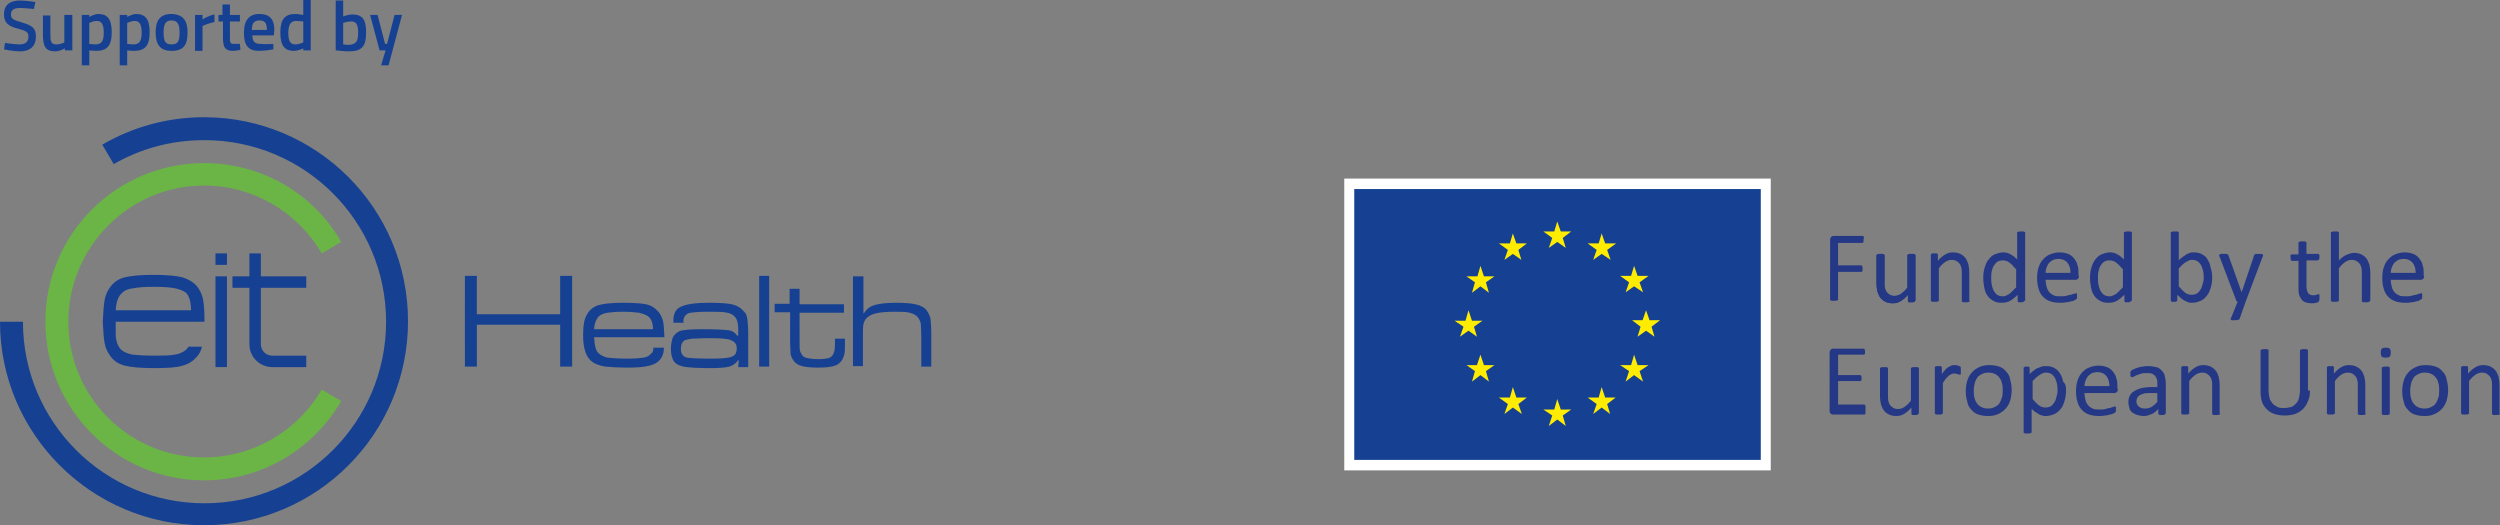 <?xml version="1.0" encoding="UTF-8" standalone="no"?>
<svg xmlns:inkscape="http://www.inkscape.org/namespaces/inkscape" xmlns:sodipodi="http://sodipodi.sourceforge.net/DTD/sodipodi-0.dtd" xmlns="http://www.w3.org/2000/svg" xmlns:svg="http://www.w3.org/2000/svg" version="1.1" id="Layer_1" x="0px" y="0px" viewBox="0 0 501.2 105.3" xml:space="preserve" sodipodi:docname="EIT H &amp; EU_positive.svg" width="501.2" height="105.3" inkscape:version="1.2.1 (9c6d41e410, 2022-07-14)"><rect x="0" y="0" width="501.2" height="105.3" fill="#808080" stroke="none"/><defs id="defs131"></defs>
<style type="text/css" id="style2">
	.st0{fill:#164193;}
	.st1{fill:#FFFFFF;}
	.st2{fill:#FFEC00;}
	.st3{fill:#243885;}
	.st4{fill-rule:evenodd;clip-rule:evenodd;fill:#164193;}
	.st5{fill-rule:evenodd;clip-rule:evenodd;fill:#6AB546;}
</style>
<g id="g126" transform="translate(-24.4,-47.3)">
	<g id="g26">
		<path class="st0" d="m 31.2,49.1 c 0,0 -2,-0.2 -2.8,-0.2 -1.2,0 -1.8,0.4 -1.8,1.3 0,0.9 0.5,1.1 2.2,1.6 2,0.6 2.8,1.1 2.8,2.8 0,2.1 -1.3,3 -3.2,3 -1.3,0 -3.2,-0.4 -3.2,-0.4 l 0.2,-1.3 c 0,0 1.9,0.3 2.9,0.3 1.2,0 1.8,-0.5 1.8,-1.6 0,-0.8 -0.4,-1.1 -1.9,-1.5 -2.1,-0.5 -3,-1.2 -3,-2.9 0,-2 1.3,-2.8 3.2,-2.8 1.2,0 3.1,0.3 3.1,0.3 z" id="path4"></path>
		<path class="st0" d="m 38.9,50.3 v 7.1 H 37.4 V 57 c 0,0 -1,0.6 -1.9,0.6 -2,0 -2.5,-1 -2.5,-3.5 v -3.7 h 1.5 V 54 c 0,1.6 0.1,2.2 1.2,2.2 0.9,0 1.6,-0.4 1.6,-0.4 v -5.5 z" id="path6"></path>
		<path class="st0" d="m 40.8,50.3 h 1.5 v 0.4 c 0,0 1,-0.6 1.8,-0.6 1.8,0 2.7,1 2.7,3.6 0,2.9 -1,3.8 -3.2,3.8 -0.6,0 -1.3,-0.1 -1.3,-0.1 v 3 h -1.5 z m 1.5,1.6 v 4.2 c 0.1,0 0.8,0.1 1.2,0.1 1.3,0 1.7,-0.7 1.7,-2.4 0,-1.7 -0.5,-2.3 -1.4,-2.3 -0.7,0 -1.5,0.4 -1.5,0.4 z" id="path8"></path>
		<path class="st0" d="m 48.4,50.3 h 1.5 v 0.4 c 0,0 1,-0.6 1.8,-0.6 1.8,0 2.7,1 2.7,3.6 0,2.9 -1,3.8 -3.2,3.8 -0.6,0 -1.3,-0.1 -1.3,-0.1 v 3 h -1.5 z m 1.5,1.6 v 4.2 c 0.1,0 0.8,0.1 1.2,0.1 1.3,0 1.7,-0.7 1.7,-2.4 0,-1.7 -0.5,-2.3 -1.4,-2.3 -0.7,0 -1.5,0.4 -1.5,0.4 z" id="path10"></path>
		<path class="st0" d="m 62,53.8 c 0,2.4 -0.7,3.7 -3.2,3.7 -2.4,0 -3.2,-1.4 -3.2,-3.7 0,-2.3 0.8,-3.7 3.2,-3.7 2.4,0.1 3.2,1.4 3.2,3.7 z m -1.6,0 c 0,-1.6 -0.4,-2.4 -1.6,-2.4 -1.2,0 -1.6,0.7 -1.6,2.4 0,1.7 0.3,2.4 1.6,2.4 1.3,0 1.6,-0.7 1.6,-2.4 z" id="path12"></path>
		<path class="st0" d="M 63.5,50.3 H 65 v 0.9 c 0,0 1.2,-0.8 2.4,-1 v 1.5 C 66.1,52 65,52.5 65,52.5 v 5 h -1.5 z" id="path14"></path>
		<path class="st0" d="m 70.5,51.6 v 3.1 c 0,1.1 0,1.4 0.8,1.4 0.4,0 1.2,0 1.2,0 l 0.1,1.2 c 0,0 -1,0.2 -1.4,0.2 -1.6,0 -2.1,-0.6 -2.1,-2.6 V 51.6 H 68.2 V 50.3 H 69 v -2.1 h 1.5 v 2.1 h 2 v 1.3 z" id="path16"></path>
		<path class="st0" d="m 79.2,56.1 v 1.1 c 0,0 -1.6,0.3 -2.9,0.3 -2.1,0 -3,-1.1 -3,-3.6 0,-2.6 1.1,-3.8 3.1,-3.8 2,0 3,1 3,3.2 l -0.1,1.1 H 75 c 0,1.1 0.4,1.7 1.6,1.7 1.1,0.1 2.6,0 2.6,0 z m -1.3,-2.8 c 0,-1.4 -0.4,-1.9 -1.5,-1.9 -1,0 -1.5,0.5 -1.5,1.9 z" id="path18"></path>
		<path class="st0" d="M 86.7,57.4 H 85.2 V 57 c 0,0 -1,0.5 -1.9,0.5 -1.8,0 -2.7,-1 -2.7,-3.7 0,-2.6 0.9,-3.7 3,-3.7 0.6,0 1.5,0.2 1.6,0.2 v -3 h 1.5 z m -1.5,-1.6 v -4.2 c -0.1,0 -0.9,-0.1 -1.5,-0.1 -1,0 -1.5,0.8 -1.5,2.4 0,1.8 0.5,2.3 1.4,2.3 0.8,0 1.6,-0.4 1.6,-0.4 z" id="path20"></path>
		<path class="st0" d="m 97.8,53.8 c 0,2.9 -0.9,3.8 -3.5,3.8 -0.8,0 -2.6,-0.2 -2.6,-0.2 v -10 h 1.5 v 3.2 c 0,0 1,-0.4 1.8,-0.4 2,0 2.8,0.9 2.8,3.6 z m -1.6,0 c 0,-1.6 -0.4,-2.2 -1.4,-2.2 -0.8,0 -1.6,0.3 -1.6,0.3 v 4.3 c 0,0 0.8,0.1 1.1,0.1 1.6,-0.1 1.9,-0.8 1.9,-2.5 z" id="path22"></path>
		<path class="st0" d="m 100.1,50.3 1.5,5.8 h 0.4 l 1.5,-5.8 h 1.5 l -2.7,10.1 h -1.5 l 0.9,-3 h -1.2 l -1.9,-7.1 z" id="path24"></path>
	</g>
	<g id="g106">
		<polygon class="st1" points="379.4,141.6 293.9,141.6 293.9,83.1 379.4,83.1 " id="polygon28"></polygon>
		<polygon class="st0" points="377.4,139.5 295.9,139.5 295.9,85.2 377.4,85.2 " id="polygon30"></polygon>
		<polygon class="st2" points="338.3,97 337.7,95 339.4,93.7 337.3,93.7 336.6,91.7 336,93.7 333.8,93.7 335.6,95 334.9,97 336.6,95.8 " id="polygon32"></polygon>
		<polygon class="st2" points="329.4,99.4 328.8,97.4 330.5,96.1 328.4,96.1 327.7,94.1 327.1,96.1 324.9,96.1 326.7,97.4 326,99.4 327.7,98.2 " id="polygon34"></polygon>
		<polygon class="st2" points="318.4,102.7 320.1,103.9 319.5,106 321.2,104.7 322.9,106 322.3,103.9 324,102.7 321.9,102.7 321.2,100.6 320.6,102.7 " id="polygon36"></polygon>
		<polygon class="st2" points="319.9,112.8 321.6,111.6 319.5,111.6 318.8,109.5 318.2,111.6 316,111.6 317.8,112.8 317.1,114.8 318.8,113.6 320.5,114.8 " id="polygon38"></polygon>
		<polygon class="st2" points="320.5,120.5 318.4,120.5 320.1,121.7 319.5,123.8 321.2,122.5 322.9,123.8 322.3,121.7 324,120.5 321.9,120.5 321.2,118.4 " id="polygon40"></polygon>
		<polygon class="st2" points="327.1,127 324.9,127 326.7,128.3 326,130.3 327.7,129 329.5,130.3 328.8,128.3 330.5,127 328.4,127 327.7,124.9 " id="polygon42"></polygon>
		<polygon class="st2" points="336,129.4 333.8,129.4 335.6,130.6 334.9,132.7 336.6,131.4 338.3,132.7 337.7,130.6 339.4,129.4 337.3,129.4 336.6,127.3 " id="polygon44"></polygon>
		<polygon class="st2" points="344.9,127 342.7,127 344.5,128.3 343.8,130.3 345.5,129 347.2,130.3 346.6,128.3 348.3,127 346.2,127 345.5,124.9 " id="polygon46"></polygon>
		<polygon class="st2" points="351.4,120.5 349.2,120.5 351,121.7 350.3,123.8 352,122.5 353.8,123.8 353.1,121.7 354.9,120.5 352.7,120.5 352,118.4 " id="polygon48"></polygon>
		<polygon class="st2" points="354.4,109.5 353.7,111.5 351.6,111.5 353.3,112.8 352.7,114.8 354.4,113.6 356.1,114.8 355.5,112.8 357.2,111.5 355.1,111.5 " id="polygon50"></polygon>
		<polygon class="st2" points="353.8,105.9 353.1,103.9 354.9,102.6 352.7,102.6 352,100.6 351.4,102.6 349.2,102.6 351,103.9 350.3,105.9 352,104.7 " id="polygon52"></polygon>
		<polygon class="st2" points="342.7,96.1 344.5,97.4 343.8,99.4 345.5,98.2 347.3,99.4 346.6,97.4 348.4,96.1 346.2,96.1 345.5,94.1 344.9,96.1 " id="polygon54"></polygon>
		<path class="st3" d="m 398.4,129.8 c 0,0.1 0,0.2 0,0.3 0,0.1 0,0.2 -0.1,0.2 0,0.1 -0.1,0.1 -0.1,0.1 0,0 -0.1,0 -0.1,0 h -6.3 c -0.2,0 -0.3,-0.1 -0.4,-0.2 -0.1,-0.1 -0.2,-0.3 -0.2,-0.6 V 118 c 0,-0.3 0.1,-0.4 0.2,-0.6 0.1,-0.1 0.3,-0.2 0.4,-0.2 h 6.2 c 0.1,0 0.1,0 0.1,0 0,0 0.1,0.1 0.1,0.1 0,0.1 0,0.1 0.1,0.2 0,0.1 0,0.2 0,0.3 0,0.1 0,0.2 0,0.3 0,0.1 0,0.2 -0.1,0.2 0,0.1 -0.1,0.1 -0.1,0.1 0,0 -0.1,0 -0.1,0 h -5.1 v 4.1 h 4.4 c 0.1,0 0.1,0 0.1,0 0,0 0.1,0.1 0.1,0.1 0,0.1 0.1,0.1 0.1,0.2 0,0.1 0,0.2 0,0.3 0,0.1 0,0.2 0,0.3 0,0.1 0,0.2 -0.1,0.2 0,0.1 -0.1,0.1 -0.1,0.1 0,0 -0.1,0 -0.1,0 h -4.4 v 4.7 h 5.2 c 0.1,0 0.1,0 0.1,0 0,0 0.1,0.1 0.1,0.1 0,0.1 0.1,0.1 0.1,0.2 0,0.8 0,0.9 0,1.1 z" id="path56"></path>
		<path class="st3" d="m 409,130.2 c 0,0.1 0,0.1 0,0.1 0,0 -0.1,0.1 -0.1,0.1 -0.1,0 -0.1,0 -0.2,0.1 -0.1,0 -0.2,0 -0.4,0 -0.2,0 -0.3,0 -0.4,0 -0.1,0 -0.2,0 -0.2,-0.1 -0.1,0 -0.1,-0.1 -0.1,-0.1 0,0 0,-0.1 0,-0.1 V 129 c -0.5,0.6 -1,1 -1.5,1.3 -0.5,0.3 -1,0.4 -1.5,0.4 -0.6,0 -1.1,-0.1 -1.5,-0.3 -0.4,-0.2 -0.8,-0.5 -1,-0.8 -0.3,-0.3 -0.4,-0.8 -0.6,-1.2 -0.1,-0.5 -0.2,-1 -0.2,-1.7 v -5.5 c 0,-0.1 0,-0.1 0,-0.1 0,0 0.1,-0.1 0.1,-0.1 0.1,0 0.2,-0.1 0.3,-0.1 0.1,0 0.2,0 0.4,0 0.2,0 0.3,0 0.4,0 0.1,0 0.2,0 0.3,0.1 0.1,0 0.1,0.1 0.1,0.1 0,0 0,0.1 0,0.1 v 5.3 c 0,0.5 0,1 0.1,1.3 0.1,0.3 0.2,0.6 0.4,0.8 0.2,0.2 0.4,0.4 0.6,0.5 0.2,0.1 0.5,0.2 0.9,0.2 0.4,0 0.8,-0.1 1.3,-0.4 0.4,-0.3 0.9,-0.7 1.3,-1.3 v -6.4 c 0,-0.1 0,-0.1 0,-0.1 0,0 0.1,-0.1 0.1,-0.1 0.1,0 0.2,-0.1 0.3,-0.1 0.1,0 0.2,0 0.4,0 0.2,0 0.3,0 0.4,0 0.1,0 0.2,0 0.3,0.1 0.1,0 0.1,0.1 0.1,0.1 0,0 0,0.1 0,0.1 v 9 z" id="path58"></path>
		<path class="st3" d="m 417.5,121.7 c 0,0.1 0,0.3 0,0.4 0,0.1 0,0.2 0,0.2 0,0.1 0,0.1 -0.1,0.1 0,0 -0.1,0 -0.1,0 -0.1,0 -0.1,0 -0.2,0 -0.1,0 -0.2,-0.1 -0.3,-0.1 -0.1,0 -0.2,-0.1 -0.3,-0.1 -0.1,0 -0.3,0 -0.4,0 -0.2,0 -0.3,0 -0.5,0.1 -0.2,0.1 -0.3,0.2 -0.5,0.3 -0.2,0.2 -0.4,0.4 -0.6,0.6 -0.2,0.3 -0.4,0.6 -0.6,0.9 v 6 c 0,0.1 0,0.1 0,0.1 0,0 -0.1,0.1 -0.1,0.1 -0.1,0 -0.1,0 -0.3,0.1 -0.1,0 -0.2,0 -0.4,0 -0.2,0 -0.3,0 -0.4,0 -0.1,0 -0.2,0 -0.3,-0.1 -0.1,0 -0.1,-0.1 -0.1,-0.1 0,0 0,-0.1 0,-0.1 V 121 c 0,-0.1 0,-0.1 0,-0.1 0,0 0.1,-0.1 0.1,-0.1 0.1,0 0.1,-0.1 0.2,-0.1 0.1,0 0.2,0 0.4,0 0.1,0 0.3,0 0.4,0 0.1,0 0.2,0 0.2,0.1 0.1,0 0.1,0.1 0.1,0.1 0,0 0,0.1 0,0.1 v 1.3 c 0.3,-0.4 0.5,-0.7 0.7,-0.9 0.2,-0.2 0.4,-0.4 0.6,-0.5 0.2,-0.1 0.4,-0.2 0.6,-0.3 0.2,-0.1 0.4,-0.1 0.6,-0.1 0.1,0 0.2,0 0.3,0 0.1,0 0.2,0 0.4,0.1 0.1,0 0.2,0.1 0.3,0.1 0.1,0 0.2,0.1 0.2,0.1 0,0 0.1,0.1 0.1,0.1 0,0 0,0.1 0,0.1 0,0 0,0.1 0,0.2 0,0.2 0,0.3 0,0.5 z" id="path60"></path>
		<path class="st3" d="m 425.9,125.7 c 0,-0.5 0,-1 -0.1,-1.4 -0.1,-0.4 -0.2,-0.8 -0.5,-1.2 -0.2,-0.3 -0.5,-0.6 -0.9,-0.8 -0.4,-0.2 -0.8,-0.3 -1.4,-0.3 -0.5,0 -0.9,0.1 -1.3,0.3 -0.4,0.2 -0.7,0.4 -0.9,0.7 -0.2,0.3 -0.4,0.7 -0.5,1.1 -0.1,0.4 -0.2,0.9 -0.2,1.4 0,0.5 0,1 0.1,1.4 0.1,0.4 0.2,0.8 0.5,1.2 0.2,0.3 0.5,0.6 0.9,0.8 0.4,0.2 0.8,0.3 1.4,0.3 0.5,0 0.9,-0.1 1.3,-0.3 0.4,-0.2 0.7,-0.4 0.9,-0.7 0.2,-0.3 0.4,-0.7 0.5,-1.1 0.2,-0.4 0.2,-0.9 0.2,-1.4 z m 1.8,-0.2 c 0,0.7 -0.1,1.4 -0.3,2.1 -0.2,0.6 -0.5,1.2 -0.9,1.6 -0.4,0.5 -0.9,0.8 -1.5,1.1 -0.6,0.3 -1.3,0.4 -2,0.4 -0.8,0 -1.4,-0.1 -2,-0.3 -0.6,-0.2 -1,-0.5 -1.4,-1 -0.4,-0.4 -0.7,-0.9 -0.8,-1.6 -0.2,-0.6 -0.3,-1.3 -0.3,-2.1 0,-0.7 0.1,-1.4 0.3,-2.1 0.2,-0.6 0.5,-1.2 0.9,-1.6 0.4,-0.5 0.9,-0.8 1.5,-1.1 0.6,-0.3 1.3,-0.4 2,-0.4 0.8,0 1.4,0.1 2,0.3 0.6,0.2 1,0.5 1.4,1 0.4,0.4 0.7,0.9 0.8,1.6 0.2,0.7 0.3,1.4 0.3,2.1 z" id="path62"></path>
		<path class="st3" d="m 436.9,125.7 c 0,-0.5 0,-0.9 -0.1,-1.4 -0.1,-0.4 -0.2,-0.8 -0.4,-1.2 -0.2,-0.3 -0.4,-0.6 -0.7,-0.8 -0.3,-0.2 -0.7,-0.3 -1.1,-0.3 -0.2,0 -0.4,0 -0.6,0.1 -0.2,0.1 -0.4,0.2 -0.6,0.3 -0.2,0.1 -0.4,0.3 -0.7,0.5 -0.2,0.2 -0.5,0.5 -0.8,0.8 v 3.6 c 0.5,0.6 0.9,1 1.3,1.3 0.4,0.3 0.9,0.4 1.3,0.4 0.4,0 0.8,-0.1 1.1,-0.3 0.3,-0.2 0.5,-0.5 0.7,-0.8 0.2,-0.3 0.3,-0.7 0.4,-1.1 0.1,-0.3 0.2,-0.7 0.2,-1.1 z m 1.7,-0.2 c 0,0.8 -0.1,1.5 -0.3,2.2 -0.2,0.6 -0.4,1.2 -0.8,1.6 -0.3,0.4 -0.8,0.8 -1.2,1 -0.5,0.2 -1.1,0.4 -1.7,0.4 -0.3,0 -0.5,0 -0.8,-0.1 -0.2,-0.1 -0.5,-0.1 -0.7,-0.3 -0.2,-0.1 -0.4,-0.3 -0.7,-0.4 -0.2,-0.2 -0.4,-0.4 -0.7,-0.6 v 4.6 c 0,0.1 0,0.1 0,0.1 0,0 -0.1,0.1 -0.1,0.1 -0.1,0 -0.1,0 -0.3,0.1 -0.1,0 -0.2,0 -0.4,0 -0.2,0 -0.3,0 -0.4,0 -0.1,0 -0.2,0 -0.3,-0.1 -0.1,0 -0.1,-0.1 -0.1,-0.1 0,0 0,-0.1 0,-0.1 v -12.8 c 0,-0.1 0,-0.1 0,-0.1 0,0 0.1,-0.1 0.1,-0.1 0.1,0 0.1,0 0.2,-0.1 0.1,0 0.2,0 0.3,0 0.1,0 0.3,0 0.3,0 0.1,0 0.2,0 0.2,0.1 0.1,0 0.1,0.1 0.1,0.1 0,0 0,0.1 0,0.1 v 1.2 c 0.3,-0.3 0.5,-0.5 0.8,-0.7 0.3,-0.2 0.5,-0.4 0.8,-0.5 0.3,-0.1 0.5,-0.2 0.8,-0.3 0.3,-0.1 0.6,-0.1 0.9,-0.1 0.7,0 1.2,0.1 1.7,0.4 0.5,0.3 0.8,0.6 1.1,1.1 0.3,0.4 0.5,1 0.6,1.6 0.5,0.4 0.6,1 0.6,1.7 z" id="path64"></path>
		<path class="st3" d="m 447.3,124.8 c 0,-0.9 -0.2,-1.6 -0.6,-2.1 -0.4,-0.5 -1,-0.8 -1.8,-0.8 -0.4,0 -0.8,0.1 -1.1,0.2 -0.3,0.2 -0.6,0.4 -0.8,0.6 -0.2,0.3 -0.4,0.6 -0.5,0.9 -0.1,0.3 -0.2,0.7 -0.2,1.1 h 5 z m 1.7,0.5 c 0,0.3 -0.1,0.5 -0.2,0.6 -0.1,0.1 -0.3,0.2 -0.5,0.2 h -6 c 0,0.5 0.1,1 0.2,1.4 0.1,0.4 0.3,0.8 0.5,1 0.2,0.3 0.5,0.5 0.9,0.7 0.4,0.2 0.8,0.2 1.4,0.2 0.4,0 0.8,0 1.2,-0.1 0.3,-0.1 0.6,-0.2 0.9,-0.2 0.2,-0.1 0.5,-0.2 0.6,-0.2 0.2,-0.1 0.3,-0.1 0.4,-0.1 0,0 0.1,0 0.1,0 0,0 0.1,0.1 0.1,0.1 0,0 0,0.1 0,0.2 0,0.1 0,0.2 0,0.3 0,0.1 0,0.2 0,0.2 0,0.1 0,0.1 0,0.2 0,0.1 0,0.1 -0.1,0.1 0,0 -0.1,0.1 -0.1,0.1 0,0 -0.1,0.1 -0.3,0.2 -0.2,0.1 -0.4,0.2 -0.7,0.2 -0.3,0.1 -0.6,0.2 -1,0.2 -0.4,0.1 -0.8,0.1 -1.2,0.1 -0.8,0 -1.4,-0.1 -2,-0.3 -0.6,-0.2 -1,-0.5 -1.4,-0.9 -0.4,-0.4 -0.7,-0.9 -0.9,-1.6 -0.2,-0.6 -0.3,-1.3 -0.3,-2.2 0,-0.8 0.1,-1.5 0.3,-2.1 0.2,-0.6 0.5,-1.2 0.9,-1.6 0.4,-0.4 0.8,-0.8 1.4,-1 0.5,-0.2 1.1,-0.4 1.8,-0.4 0.7,0 1.3,0.1 1.8,0.3 0.5,0.2 0.9,0.5 1.2,0.9 0.3,0.4 0.6,0.8 0.7,1.4 0.2,0.5 0.2,1.1 0.2,1.7 v 0.4 z" id="path66"></path>
		<path class="st3" d="m 456.8,126.1 h -1.4 c -0.5,0 -0.9,0 -1.2,0.1 -0.3,0.1 -0.6,0.2 -0.8,0.3 -0.2,0.2 -0.4,0.3 -0.5,0.5 -0.1,0.2 -0.2,0.5 -0.2,0.7 0,0.5 0.2,0.9 0.5,1.1 0.3,0.3 0.7,0.4 1.3,0.4 0.4,0 0.8,-0.1 1.2,-0.3 0.4,-0.2 0.8,-0.6 1.2,-1 v -1.8 z m 1.7,4.1 c 0,0.1 0,0.1 -0.1,0.2 -0.1,0 -0.1,0.1 -0.2,0.1 -0.1,0 -0.2,0 -0.4,0 -0.2,0 -0.3,0 -0.4,0 -0.1,0 -0.2,-0.1 -0.2,-0.1 0,0 -0.1,-0.1 -0.1,-0.2 v -0.9 c -0.4,0.4 -0.8,0.8 -1.3,1 -0.5,0.2 -1,0.4 -1.6,0.4 -0.5,0 -0.9,-0.1 -1.3,-0.2 -0.4,-0.1 -0.7,-0.3 -1,-0.5 -0.3,-0.2 -0.5,-0.5 -0.6,-0.9 -0.1,-0.4 -0.2,-0.7 -0.2,-1.2 0,-0.5 0.1,-1 0.3,-1.3 0.2,-0.4 0.5,-0.7 0.9,-0.9 0.4,-0.3 0.9,-0.4 1.4,-0.6 0.6,-0.1 1.2,-0.2 1.9,-0.2 h 1.3 v -0.7 c 0,-0.4 0,-0.7 -0.1,-0.9 -0.1,-0.3 -0.2,-0.5 -0.4,-0.7 -0.2,-0.2 -0.4,-0.3 -0.6,-0.4 -0.3,-0.1 -0.6,-0.1 -1,-0.1 -0.4,0 -0.8,0 -1.1,0.1 -0.3,0.1 -0.6,0.2 -0.9,0.3 -0.2,0.1 -0.5,0.2 -0.6,0.3 -0.2,0.1 -0.3,0.1 -0.4,0.1 -0.1,0 -0.1,0 -0.1,0 0,0 -0.1,-0.1 -0.1,-0.1 0,-0.1 -0.1,-0.1 -0.1,-0.2 0,-0.1 0,-0.2 0,-0.3 0,-0.2 0,-0.3 0,-0.4 0,-0.1 0.1,-0.2 0.2,-0.3 0.1,-0.1 0.2,-0.2 0.5,-0.3 0.2,-0.1 0.5,-0.2 0.8,-0.3 0.3,-0.1 0.6,-0.2 1,-0.2 0.3,-0.1 0.7,-0.1 1,-0.1 0.7,0 1.2,0.1 1.7,0.2 0.5,0.1 0.8,0.4 1.1,0.7 0.3,0.3 0.5,0.6 0.6,1.1 0.1,0.4 0.2,0.9 0.2,1.5 v 6 z" id="path68"></path>
		<path class="st3" d="m 469.5,130.2 c 0,0.1 0,0.1 0,0.1 0,0 -0.1,0.1 -0.1,0.1 -0.1,0 -0.1,0 -0.3,0.1 -0.1,0 -0.2,0 -0.4,0 -0.2,0 -0.3,0 -0.4,0 -0.1,0 -0.2,0 -0.3,-0.1 -0.1,0 -0.1,-0.1 -0.1,-0.1 0,0 0,-0.1 0,-0.1 v -5.4 c 0,-0.5 0,-0.9 -0.1,-1.3 -0.1,-0.3 -0.2,-0.6 -0.4,-0.8 -0.2,-0.2 -0.4,-0.4 -0.6,-0.5 -0.2,-0.1 -0.5,-0.2 -0.9,-0.2 -0.4,0 -0.8,0.1 -1.3,0.4 -0.4,0.3 -0.9,0.7 -1.3,1.3 v 6.4 c 0,0.1 0,0.1 0,0.1 0,0 -0.1,0.1 -0.1,0.1 -0.1,0 -0.1,0 -0.3,0.1 -0.1,0 -0.2,0 -0.4,0 -0.2,0 -0.3,0 -0.4,0 -0.1,0 -0.2,0 -0.3,-0.1 -0.1,0 -0.1,-0.1 -0.1,-0.1 0,0 0,-0.1 0,-0.1 V 121 c 0,-0.1 0,-0.1 0,-0.1 0,0 0.1,-0.1 0.1,-0.1 0.1,0 0.1,-0.1 0.2,-0.1 0.1,0 0.2,0 0.4,0 0.1,0 0.3,0 0.4,0 0.1,0 0.2,0 0.2,0.1 0.1,0 0.1,0.1 0.1,0.1 0,0 0,0.1 0,0.1 v 1.2 c 0.5,-0.6 1,-1 1.5,-1.3 0.5,-0.3 1,-0.4 1.5,-0.4 0.6,0 1.1,0.1 1.5,0.3 0.4,0.2 0.8,0.5 1,0.8 0.3,0.3 0.4,0.8 0.6,1.2 0.1,0.5 0.2,1 0.2,1.7 v 5.7 z" id="path70"></path>
		<path class="st3" d="m 487.5,125.6 c 0,0.8 -0.1,1.5 -0.4,2.1 -0.2,0.6 -0.6,1.2 -1,1.6 -0.4,0.4 -1,0.8 -1.6,1 -0.6,0.2 -1.3,0.3 -2.1,0.3 -0.7,0 -1.4,-0.1 -2,-0.3 -0.6,-0.2 -1.1,-0.5 -1.5,-0.9 -0.4,-0.4 -0.8,-0.9 -1,-1.5 -0.2,-0.6 -0.3,-1.3 -0.3,-2.1 v -8.2 c 0,-0.1 0,-0.1 0,-0.1 0,0 0.1,-0.1 0.1,-0.1 0.1,0 0.2,0 0.3,-0.1 0.1,0 0.3,0 0.4,0 0.2,0 0.3,0 0.4,0 0.1,0 0.2,0 0.3,0.1 0.1,0 0.1,0.1 0.1,0.1 0,0 0,0.1 0,0.1 v 7.9 c 0,0.6 0.1,1.1 0.2,1.6 0.1,0.5 0.4,0.8 0.6,1.1 0.3,0.3 0.6,0.5 1,0.7 0.4,0.2 0.8,0.2 1.3,0.2 0.5,0 1,-0.1 1.4,-0.2 0.4,-0.1 0.7,-0.4 1,-0.7 0.3,-0.3 0.5,-0.7 0.6,-1.1 0.1,-0.4 0.2,-1 0.2,-1.5 v -8 c 0,-0.1 0,-0.1 0,-0.1 0,0 0.1,-0.1 0.1,-0.1 0.1,0 0.2,0 0.3,-0.1 0.1,0 0.3,0 0.4,0 0.2,0 0.3,0 0.4,0 0.1,0 0.2,0 0.3,0.1 0.1,0 0.1,0.1 0.1,0.1 0,0 0,0.1 0,0.1 v 8 z" id="path72"></path>
		<path class="st3" d="m 498.7,130.2 c 0,0.1 0,0.1 0,0.1 0,0 -0.1,0.1 -0.1,0.1 -0.1,0 -0.1,0 -0.3,0.1 -0.1,0 -0.2,0 -0.4,0 -0.2,0 -0.3,0 -0.4,0 -0.1,0 -0.2,0 -0.3,-0.1 -0.1,0 -0.1,-0.1 -0.1,-0.1 0,0 0,-0.1 0,-0.1 v -5.4 c 0,-0.5 0,-0.9 -0.1,-1.3 -0.1,-0.3 -0.2,-0.6 -0.4,-0.8 -0.2,-0.2 -0.4,-0.4 -0.6,-0.5 -0.2,-0.1 -0.5,-0.2 -0.9,-0.2 -0.4,0 -0.8,0.1 -1.3,0.4 -0.4,0.3 -0.9,0.7 -1.3,1.3 v 6.4 c 0,0.1 0,0.1 0,0.1 0,0 -0.1,0.1 -0.1,0.1 -0.1,0 -0.1,0 -0.3,0.1 -0.1,0 -0.2,0 -0.4,0 -0.2,0 -0.3,0 -0.4,0 -0.1,0 -0.2,0 -0.3,-0.1 -0.1,0 -0.1,-0.1 -0.1,-0.1 0,0 0,-0.1 0,-0.1 V 121 c 0,-0.1 0,-0.1 0,-0.1 0,0 0.1,-0.1 0.1,-0.1 0.1,0 0.1,-0.1 0.2,-0.1 0.1,0 0.2,0 0.4,0 0.1,0 0.3,0 0.4,0 0.1,0 0.2,0 0.2,0.1 0.1,0 0.1,0.1 0.1,0.1 0,0 0,0.1 0,0.1 v 1.2 c 0.5,-0.6 1,-1 1.5,-1.3 0.5,-0.3 1,-0.4 1.5,-0.4 0.6,0 1.1,0.1 1.5,0.3 0.4,0.2 0.8,0.5 1,0.8 0.3,0.3 0.4,0.8 0.6,1.2 0.1,0.5 0.2,1 0.2,1.7 v 5.7 z" id="path74"></path>
		<path class="st3" d="m 503.5,130.2 c 0,0.1 0,0.1 0,0.1 0,0 -0.1,0.1 -0.1,0.1 -0.1,0 -0.1,0 -0.3,0.1 -0.1,0 -0.2,0 -0.4,0 -0.2,0 -0.3,0 -0.4,0 -0.1,0 -0.2,0 -0.3,-0.1 -0.1,0 -0.1,-0.1 -0.1,-0.1 0,0 0,-0.1 0,-0.1 v -9.1 c 0,0 0,-0.1 0,-0.1 0,0 0.1,-0.1 0.1,-0.1 0.1,0 0.2,0 0.3,-0.1 0.1,0 0.2,0 0.4,0 0.2,0 0.3,0 0.4,0 0.1,0 0.2,0 0.3,0.1 0.1,0 0.1,0.1 0.1,0.1 0,0 0,0.1 0,0.1 z m 0.2,-12.2 c 0,0.4 -0.1,0.7 -0.2,0.8 -0.1,0.1 -0.4,0.2 -0.8,0.2 -0.4,0 -0.7,-0.1 -0.8,-0.2 -0.1,-0.1 -0.2,-0.4 -0.2,-0.8 0,-0.4 0.1,-0.7 0.2,-0.8 0.1,-0.1 0.4,-0.2 0.8,-0.2 0.4,0 0.7,0.1 0.8,0.2 0.1,0.1 0.2,0.4 0.2,0.8 z" id="path76"></path>
		<path class="st3" d="m 513.4,125.7 c 0,-0.5 0,-1 -0.1,-1.4 -0.1,-0.4 -0.2,-0.8 -0.5,-1.2 -0.2,-0.3 -0.5,-0.6 -0.9,-0.8 -0.4,-0.2 -0.8,-0.3 -1.4,-0.3 -0.5,0 -0.9,0.1 -1.3,0.3 -0.4,0.2 -0.7,0.4 -0.9,0.7 -0.2,0.3 -0.4,0.7 -0.5,1.1 -0.1,0.4 -0.2,0.9 -0.2,1.4 0,0.5 0,1 0.1,1.4 0.1,0.4 0.2,0.8 0.5,1.2 0.2,0.3 0.5,0.6 0.9,0.8 0.4,0.2 0.8,0.3 1.4,0.3 0.5,0 0.9,-0.1 1.3,-0.3 0.4,-0.2 0.7,-0.4 0.9,-0.7 0.2,-0.3 0.4,-0.7 0.5,-1.1 0.2,-0.4 0.2,-0.9 0.2,-1.4 z m 1.8,-0.2 c 0,0.7 -0.1,1.4 -0.3,2.1 -0.2,0.6 -0.5,1.2 -0.9,1.6 -0.4,0.5 -0.9,0.8 -1.5,1.1 -0.6,0.3 -1.3,0.4 -2,0.4 -0.8,0 -1.4,-0.1 -2,-0.3 -0.6,-0.2 -1,-0.5 -1.4,-1 -0.4,-0.4 -0.7,-0.9 -0.8,-1.6 -0.2,-0.6 -0.3,-1.3 -0.3,-2.1 0,-0.7 0.1,-1.4 0.3,-2.1 0.2,-0.6 0.5,-1.2 0.9,-1.6 0.4,-0.5 0.9,-0.8 1.5,-1.1 0.6,-0.3 1.3,-0.4 2,-0.4 0.8,0 1.4,0.1 2,0.3 0.6,0.2 1,0.5 1.4,1 0.4,0.4 0.7,0.9 0.8,1.6 0.2,0.7 0.3,1.4 0.3,2.1 z" id="path78"></path>
		<path class="st3" d="m 525.6,130.2 c 0,0.1 0,0.1 0,0.1 0,0 -0.1,0.1 -0.1,0.1 -0.1,0 -0.1,0 -0.3,0.1 -0.1,0 -0.2,0 -0.4,0 -0.2,0 -0.3,0 -0.4,0 -0.1,0 -0.2,0 -0.3,-0.1 -0.1,0 -0.1,-0.1 -0.1,-0.1 0,0 0,-0.1 0,-0.1 v -5.4 c 0,-0.5 0,-0.9 -0.1,-1.3 -0.1,-0.3 -0.2,-0.6 -0.4,-0.8 -0.2,-0.2 -0.4,-0.4 -0.6,-0.5 -0.2,-0.1 -0.5,-0.2 -0.9,-0.2 -0.4,0 -0.8,0.1 -1.3,0.4 -0.4,0.3 -0.9,0.7 -1.3,1.3 v 6.4 c 0,0.1 0,0.1 0,0.1 0,0 -0.1,0.1 -0.1,0.1 -0.1,0 -0.1,0 -0.3,0.1 -0.1,0 -0.2,0 -0.4,0 -0.2,0 -0.3,0 -0.4,0 -0.1,0 -0.2,0 -0.3,-0.1 -0.1,0 -0.1,-0.1 -0.1,-0.1 0,0 0,-0.1 0,-0.1 V 121 c 0,-0.1 0,-0.1 0,-0.1 0,0 0.1,-0.1 0.1,-0.1 0.1,0 0.1,-0.1 0.2,-0.1 0.1,0 0.2,0 0.4,0 0.1,0 0.3,0 0.4,0 0.1,0 0.2,0 0.2,0.1 0.1,0 0.1,0.1 0.1,0.1 0,0 0,0.1 0,0.1 v 1.2 c 0.5,-0.6 1,-1 1.5,-1.3 0.5,-0.3 1,-0.4 1.5,-0.4 0.6,0 1.1,0.1 1.5,0.3 0.4,0.2 0.8,0.5 1,0.8 0.3,0.3 0.4,0.8 0.6,1.2 0.1,0.5 0.2,1 0.2,1.7 v 5.7 z" id="path80"></path>
		<path class="st3" d="m 408.3,107.6 c 0,0.1 0,0.1 0,0.1 0,0 -0.1,0.1 -0.1,0.1 -0.1,0 -0.1,0 -0.2,0.1 -0.1,0 -0.2,0 -0.4,0 -0.2,0 -0.3,0 -0.4,0 -0.1,0 -0.2,0 -0.2,-0.1 -0.1,0 -0.1,-0.1 -0.1,-0.1 0,0 0,-0.1 0,-0.1 v -1.2 c -0.5,0.6 -1,1 -1.5,1.3 -0.5,0.3 -1,0.4 -1.5,0.4 -0.6,0 -1.1,-0.1 -1.5,-0.3 -0.4,-0.2 -0.8,-0.5 -1,-0.8 -0.3,-0.3 -0.4,-0.8 -0.6,-1.2 -0.1,-0.5 -0.2,-1 -0.2,-1.7 v -5.5 c 0,-0.1 0,-0.1 0,-0.1 0,0 0.1,-0.1 0.1,-0.1 0.1,0 0.2,-0.1 0.3,-0.1 0.1,0 0.2,0 0.4,0 0.2,0 0.3,0 0.4,0 0.1,0 0.2,0 0.3,0.1 0.1,0 0.1,0.1 0.1,0.1 0,0 0,0.1 0,0.1 v 5.3 c 0,0.5 0,1 0.1,1.3 0.1,0.3 0.2,0.6 0.4,0.8 0.2,0.2 0.4,0.4 0.6,0.5 0.2,0.1 0.5,0.2 0.9,0.2 0.4,0 0.8,-0.1 1.3,-0.4 0.4,-0.3 0.9,-0.7 1.3,-1.3 v -6.4 c 0,-0.1 0,-0.1 0,-0.1 0,0 0.1,-0.1 0.1,-0.1 0.1,0 0.2,-0.1 0.3,-0.1 0.1,0 0.2,0 0.4,0 0.2,0 0.3,0 0.4,0 0.1,0 0.2,0 0.3,0.1 0.1,0 0.1,0.1 0.1,0.1 0,0 0,0.1 0,0.1 v 9 z" id="path82"></path>
		<path class="st3" d="m 419.3,107.6 c 0,0.1 0,0.1 0,0.1 0,0 -0.1,0.1 -0.1,0.1 -0.1,0 -0.1,0 -0.3,0.1 -0.1,0 -0.2,0 -0.4,0 -0.2,0 -0.3,0 -0.4,0 -0.1,0 -0.2,0 -0.3,-0.1 -0.1,0 -0.1,-0.1 -0.1,-0.1 0,0 0,-0.1 0,-0.1 v -5.4 c 0,-0.5 0,-0.9 -0.1,-1.3 -0.1,-0.3 -0.2,-0.6 -0.4,-0.8 -0.2,-0.2 -0.4,-0.4 -0.6,-0.5 -0.2,-0.1 -0.5,-0.2 -0.9,-0.2 -0.4,0 -0.8,0.1 -1.3,0.4 -0.4,0.3 -0.9,0.7 -1.3,1.3 v 6.4 c 0,0.1 0,0.1 0,0.1 0,0 -0.1,0.1 -0.1,0.1 -0.1,0 -0.1,0 -0.3,0.1 -0.1,0 -0.2,0 -0.4,0 -0.2,0 -0.3,0 -0.4,0 -0.1,0 -0.2,0 -0.3,-0.1 -0.1,0 -0.1,-0.1 -0.1,-0.1 0,0 0,-0.1 0,-0.1 v -9.1 c 0,-0.1 0,-0.1 0,-0.1 0,0 0.1,-0.1 0.1,-0.1 0.1,0 0.1,-0.1 0.2,-0.1 0.1,0 0.2,0 0.4,0 0.1,0 0.3,0 0.4,0 0.1,0 0.2,0 0.2,0.1 0.1,0 0.1,0.1 0.1,0.1 0,0 0,0.1 0,0.1 v 1.2 c 0.5,-0.6 1,-1 1.5,-1.3 0.5,-0.3 1,-0.4 1.5,-0.4 0.6,0 1.1,0.1 1.5,0.3 0.4,0.2 0.8,0.5 1,0.8 0.3,0.3 0.4,0.8 0.6,1.2 0.1,0.5 0.2,1 0.2,1.7 v 5.7 z" id="path84"></path>
		<path class="st3" d="m 428.5,101.2 c -0.5,-0.6 -0.9,-1 -1.3,-1.3 -0.4,-0.3 -0.9,-0.4 -1.3,-0.4 -0.4,0 -0.8,0.1 -1.1,0.3 -0.3,0.2 -0.5,0.5 -0.7,0.8 -0.2,0.3 -0.3,0.7 -0.4,1.1 -0.1,0.4 -0.1,0.8 -0.1,1.3 0,0.5 0,0.9 0.1,1.4 0.1,0.4 0.2,0.8 0.4,1.2 0.2,0.3 0.4,0.6 0.7,0.8 0.3,0.2 0.7,0.3 1.1,0.3 0.2,0 0.4,0 0.6,-0.1 0.2,-0.1 0.4,-0.2 0.6,-0.3 0.2,-0.1 0.4,-0.3 0.7,-0.6 0.2,-0.2 0.5,-0.5 0.8,-0.8 v -3.7 z m 1.7,6.4 c 0,0.1 0,0.1 0,0.1 0,0 -0.1,0.1 -0.1,0.1 -0.1,0 -0.1,0 -0.2,0.1 -0.1,0 -0.2,0 -0.3,0 -0.1,0 -0.3,0 -0.4,0 -0.1,0 -0.2,0 -0.2,-0.1 -0.1,0 -0.1,-0.1 -0.1,-0.1 0,0 0,-0.1 0,-0.1 v -1.2 c -0.5,0.5 -1,0.9 -1.5,1.2 -0.5,0.3 -1.1,0.4 -1.7,0.4 -0.7,0 -1.2,-0.1 -1.7,-0.4 -0.5,-0.3 -0.9,-0.6 -1.2,-1.1 -0.3,-0.4 -0.5,-1 -0.6,-1.6 -0.1,-0.6 -0.2,-1.2 -0.2,-1.9 0,-0.8 0.1,-1.5 0.3,-2.1 0.2,-0.6 0.4,-1.2 0.8,-1.6 0.3,-0.4 0.7,-0.8 1.2,-1 0.5,-0.2 1.1,-0.4 1.7,-0.4 0.5,0 1,0.1 1.5,0.4 0.4,0.2 0.9,0.6 1.3,1 V 94 c 0,0 0,-0.1 0,-0.1 0,0 0.1,-0.1 0.1,-0.1 0.1,0 0.2,0 0.3,-0.1 0.1,0 0.2,0 0.4,0 0.2,0 0.3,0 0.4,0 0.1,0 0.2,0 0.3,0.1 0.1,0 0.1,0.1 0.1,0.1 0,0 0,0.1 0,0.1 v 13.6 z" id="path86"></path>
		<path class="st3" d="m 439.5,102.1 c 0,-0.9 -0.2,-1.6 -0.6,-2.1 -0.4,-0.5 -1,-0.8 -1.8,-0.8 -0.4,0 -0.8,0.1 -1.1,0.2 -0.3,0.2 -0.6,0.4 -0.8,0.6 -0.2,0.3 -0.4,0.6 -0.5,0.9 -0.1,0.3 -0.2,0.7 -0.2,1.1 h 5 z m 1.7,0.5 c 0,0.3 -0.1,0.5 -0.2,0.6 -0.1,0.1 -0.3,0.2 -0.5,0.2 h -6 c 0,0.5 0.1,1 0.2,1.4 0.1,0.4 0.3,0.8 0.5,1 0.2,0.3 0.5,0.5 0.9,0.7 0.4,0.2 0.8,0.2 1.4,0.2 0.4,0 0.8,0 1.2,-0.1 0.3,-0.1 0.6,-0.2 0.9,-0.2 0.2,-0.1 0.5,-0.2 0.6,-0.2 0.2,-0.1 0.3,-0.1 0.4,-0.1 0,0 0.1,0 0.1,0 0,0 0.1,0.1 0.1,0.1 0,0 0,0.1 0,0.2 0,0.1 0,0.2 0,0.3 0,0.1 0,0.2 0,0.2 0,0.1 0,0.1 0,0.2 0,0.1 0,0.1 -0.1,0.1 0,0 -0.1,0.1 -0.1,0.1 0,0 -0.1,0.1 -0.3,0.2 -0.2,0.1 -0.4,0.2 -0.7,0.2 -0.3,0.1 -0.6,0.2 -1,0.2 -0.4,0.1 -0.8,0.1 -1.2,0.1 -0.8,0 -1.4,-0.1 -2,-0.3 -0.6,-0.2 -1,-0.5 -1.4,-0.9 -0.4,-0.4 -0.7,-0.9 -0.9,-1.6 -0.2,-0.6 -0.3,-1.3 -0.3,-2.2 0,-0.8 0.1,-1.5 0.3,-2.1 0.2,-0.6 0.5,-1.2 0.9,-1.6 0.4,-0.4 0.8,-0.8 1.4,-1 0.5,-0.2 1.1,-0.4 1.8,-0.4 0.7,0 1.3,0.1 1.8,0.3 0.5,0.2 0.9,0.5 1.2,0.9 0.3,0.4 0.6,0.8 0.7,1.4 0.2,0.5 0.2,1.1 0.2,1.7 v 0.4 z" id="path88"></path>
		<path class="st3" d="m 449.9,101.2 c -0.5,-0.6 -0.9,-1 -1.3,-1.3 -0.4,-0.3 -0.9,-0.4 -1.3,-0.4 -0.4,0 -0.8,0.1 -1.1,0.3 -0.3,0.2 -0.5,0.5 -0.7,0.8 -0.2,0.3 -0.3,0.7 -0.4,1.1 -0.1,0.4 -0.1,0.8 -0.1,1.3 0,0.5 0,0.9 0.1,1.4 0.1,0.4 0.2,0.8 0.4,1.2 0.2,0.3 0.4,0.6 0.7,0.8 0.3,0.2 0.7,0.3 1.1,0.3 0.2,0 0.4,0 0.6,-0.1 0.2,-0.1 0.4,-0.2 0.6,-0.3 0.2,-0.1 0.4,-0.3 0.7,-0.6 0.2,-0.2 0.5,-0.5 0.8,-0.8 v -3.7 z m 1.7,6.4 c 0,0.1 0,0.1 0,0.1 0,0 -0.1,0.1 -0.1,0.1 -0.1,0 -0.1,0 -0.2,0.1 -0.1,0 -0.2,0 -0.3,0 -0.1,0 -0.3,0 -0.4,0 -0.1,0 -0.2,0 -0.2,-0.1 -0.1,0 -0.1,-0.1 -0.1,-0.1 0,0 0,-0.1 0,-0.1 v -1.2 c -0.5,0.5 -1,0.9 -1.5,1.2 -0.5,0.3 -1.1,0.4 -1.7,0.4 -0.7,0 -1.2,-0.1 -1.7,-0.4 -0.5,-0.3 -0.9,-0.6 -1.2,-1.1 -0.3,-0.4 -0.5,-1 -0.6,-1.6 -0.1,-0.6 -0.2,-1.2 -0.2,-1.9 0,-0.8 0.1,-1.5 0.3,-2.1 0.2,-0.6 0.4,-1.2 0.8,-1.6 0.3,-0.4 0.7,-0.8 1.2,-1 0.5,-0.2 1.1,-0.4 1.7,-0.4 0.5,0 1,0.1 1.5,0.4 0.4,0.2 0.9,0.6 1.3,1 V 94 c 0,0 0,-0.1 0,-0.1 0,0 0.1,-0.1 0.1,-0.1 0.1,0 0.2,0 0.3,-0.1 0.1,0 0.2,0 0.4,0 0.2,0 0.3,0 0.4,0 0.1,0 0.2,0 0.3,0.1 0.1,0 0.1,0.1 0.1,0.1 0,0 0,0.1 0,0.1 v 13.6 z" id="path90"></path>
		<path class="st3" d="m 466.2,103.1 c 0,-0.5 0,-0.9 -0.1,-1.4 -0.1,-0.4 -0.2,-0.8 -0.4,-1.2 -0.2,-0.3 -0.4,-0.6 -0.7,-0.8 -0.3,-0.2 -0.7,-0.3 -1.1,-0.3 -0.2,0 -0.4,0 -0.6,0.1 -0.2,0.1 -0.4,0.2 -0.6,0.3 -0.2,0.1 -0.4,0.3 -0.7,0.5 -0.2,0.2 -0.5,0.5 -0.8,0.8 v 3.6 c 0.5,0.6 0.9,1 1.3,1.3 0.4,0.3 0.9,0.4 1.3,0.4 0.4,0 0.8,-0.1 1.1,-0.3 0.3,-0.2 0.5,-0.5 0.7,-0.8 0.2,-0.3 0.3,-0.7 0.4,-1.1 0.1,-0.3 0.2,-0.7 0.2,-1.1 z m 1.7,-0.2 c 0,0.8 -0.1,1.5 -0.3,2.1 -0.2,0.6 -0.4,1.2 -0.8,1.6 -0.3,0.4 -0.7,0.8 -1.2,1 -0.5,0.2 -1,0.4 -1.7,0.4 -0.3,0 -0.6,0 -0.8,-0.1 -0.2,-0.1 -0.5,-0.2 -0.7,-0.3 -0.2,-0.1 -0.5,-0.3 -0.7,-0.5 -0.2,-0.2 -0.5,-0.4 -0.8,-0.7 v 1.1 c 0,0.1 0,0.1 0,0.1 0,0 -0.1,0.1 -0.1,0.1 -0.1,0 -0.1,0 -0.2,0.1 -0.1,0 -0.2,0 -0.4,0 -0.1,0 -0.3,0 -0.3,0 -0.1,0 -0.2,0 -0.2,-0.1 -0.1,0 -0.1,-0.1 -0.1,-0.1 0,0 0,-0.1 0,-0.1 V 94 c 0,-0.1 0,-0.1 0,-0.1 0,0 0.1,-0.1 0.1,-0.1 0.1,0 0.2,0 0.3,-0.1 0.1,0 0.2,0 0.4,0 0.2,0 0.3,0 0.4,0 0.1,0 0.2,0 0.3,0.1 0.1,0 0.1,0.1 0.1,0.1 0,0 0,0.1 0,0.1 v 5.5 c 0.3,-0.3 0.5,-0.5 0.8,-0.7 0.3,-0.2 0.5,-0.3 0.7,-0.5 0.2,-0.1 0.5,-0.2 0.7,-0.3 0.2,-0.1 0.5,-0.1 0.8,-0.1 0.7,0 1.2,0.1 1.7,0.4 0.5,0.3 0.9,0.6 1.1,1.1 0.3,0.4 0.5,1 0.6,1.6 0.2,0.6 0.3,1.2 0.3,1.9 z" id="path92"></path>
		<path class="st3" d="m 474.6,107.8 -1.2,3.4 c 0,0.1 -0.1,0.2 -0.3,0.2 -0.2,0.1 -0.4,0.1 -0.8,0.1 -0.2,0 -0.3,0 -0.4,0 -0.1,0 -0.2,0 -0.2,-0.1 -0.1,0 -0.1,-0.1 -0.1,-0.2 0,-0.1 0,-0.1 0.1,-0.2 l 1.3,-3.2 c -0.1,0 -0.1,-0.1 -0.2,-0.1 -0.1,-0.1 -0.1,-0.1 -0.1,-0.2 l -3.3,-8.7 c -0.1,-0.1 -0.1,-0.3 -0.1,-0.3 0,-0.1 0,-0.1 0.1,-0.2 0.1,0 0.1,-0.1 0.3,-0.1 0.1,0 0.3,0 0.5,0 0.2,0 0.4,0 0.5,0 0.1,0 0.2,0 0.3,0.1 0.1,0 0.1,0.1 0.1,0.1 0,0.1 0.1,0.1 0.1,0.2 l 2.6,7.3 v 0 l 2.5,-7.4 c 0,-0.1 0.1,-0.2 0.1,-0.2 0.1,0 0.1,-0.1 0.3,-0.1 0.1,0 0.3,0 0.5,0 0.2,0 0.3,0 0.5,0 0.1,0 0.2,0 0.3,0.1 0.1,0 0.1,0.1 0.1,0.2 0,0.1 0,0.2 -0.1,0.3 z" id="path94"></path>
		<path class="st3" d="m 489.4,106.9 c 0,0.2 0,0.4 0,0.5 0,0.1 -0.1,0.2 -0.1,0.3 -0.1,0.1 -0.1,0.1 -0.2,0.2 -0.1,0 -0.2,0.1 -0.4,0.1 -0.1,0 -0.3,0.1 -0.4,0.1 -0.2,0 -0.3,0 -0.5,0 -0.5,0 -0.9,-0.1 -1.2,-0.2 -0.3,-0.1 -0.6,-0.3 -0.8,-0.6 -0.2,-0.3 -0.4,-0.6 -0.5,-1 -0.1,-0.4 -0.1,-0.8 -0.1,-1.4 v -5.3 h -1.3 c -0.1,0 -0.2,-0.1 -0.2,-0.2 -0.1,-0.1 -0.1,-0.3 -0.1,-0.5 0,-0.1 0,-0.2 0,-0.3 0,-0.1 0,-0.2 0.1,-0.2 0,-0.1 0.1,-0.1 0.1,-0.1 0,0 0.1,0 0.1,0 h 1.3 V 96 c 0,0 0,-0.1 0,-0.1 0,0 0.1,-0.1 0.1,-0.1 0.1,0 0.2,-0.1 0.3,-0.1 0.1,0 0.2,0 0.4,0 0.2,0 0.3,0 0.4,0 0.1,0 0.2,0 0.3,0.1 0.1,0 0.1,0.1 0.1,0.1 0,0 0,0.1 0,0.1 v 2.2 h 2.3 c 0.1,0 0.1,0 0.1,0 0,0 0.1,0.1 0.1,0.1 0,0.1 0.1,0.1 0.1,0.2 0,0.1 0,0.2 0,0.3 0,0.2 0,0.4 -0.1,0.5 -0.1,0.1 -0.1,0.2 -0.2,0.2 h -2.3 v 5.1 c 0,0.6 0.1,1.1 0.3,1.4 0.2,0.3 0.5,0.5 1,0.5 0.2,0 0.3,0 0.4,0 0.1,0 0.2,-0.1 0.3,-0.1 0.1,0 0.2,-0.1 0.2,-0.1 0.1,0 0.1,0 0.2,0 0,0 0.1,0 0.1,0 0,0 0.1,0 0.1,0.1 0,0 0,0.1 0,0.2 0,0.1 0,0.2 0,0.3 z" id="path96"></path>
		<path class="st3" d="m 499.5,107.6 c 0,0.1 0,0.1 0,0.1 0,0 -0.1,0.1 -0.1,0.1 -0.1,0 -0.1,0 -0.3,0.1 -0.1,0 -0.2,0 -0.4,0 -0.2,0 -0.3,0 -0.4,0 -0.1,0 -0.2,0 -0.3,-0.1 -0.1,0 -0.1,-0.1 -0.1,-0.1 0,0 0,-0.1 0,-0.1 v -5.4 c 0,-0.5 0,-0.9 -0.1,-1.3 -0.1,-0.3 -0.2,-0.6 -0.4,-0.8 -0.2,-0.2 -0.4,-0.4 -0.6,-0.5 -0.2,-0.1 -0.5,-0.2 -0.9,-0.2 -0.4,0 -0.8,0.1 -1.3,0.4 -0.4,0.3 -0.9,0.7 -1.3,1.3 v 6.4 c 0,0.1 0,0.1 0,0.1 0,0 -0.1,0.1 -0.1,0.1 -0.1,0 -0.1,0 -0.3,0.1 -0.1,0 -0.2,0 -0.4,0 -0.2,0 -0.3,0 -0.4,0 -0.1,0 -0.2,0 -0.3,-0.1 -0.1,0 -0.1,-0.1 -0.1,-0.1 0,0 0,-0.1 0,-0.1 V 94 c 0,-0.1 0,-0.1 0,-0.1 0,0 0.1,-0.1 0.1,-0.1 0.1,0 0.2,0 0.3,-0.1 0.1,0 0.2,0 0.4,0 0.2,0 0.3,0 0.4,0 0.1,0 0.2,0 0.3,0.1 0.1,0 0.1,0.1 0.1,0.1 0,0 0,0.1 0,0.1 v 5.5 c 0.5,-0.5 1,-0.9 1.5,-1.1 0.5,-0.2 1,-0.4 1.5,-0.4 0.6,0 1.1,0.1 1.5,0.3 0.4,0.2 0.8,0.5 1,0.8 0.3,0.3 0.4,0.8 0.6,1.2 0.1,0.5 0.2,1 0.2,1.7 v 5.6 z" id="path98"></path>
		<path class="st3" d="m 508.7,102.1 c 0,-0.9 -0.2,-1.6 -0.6,-2.1 -0.4,-0.5 -1,-0.8 -1.8,-0.8 -0.4,0 -0.8,0.1 -1.1,0.2 -0.3,0.2 -0.6,0.4 -0.8,0.6 -0.2,0.3 -0.4,0.6 -0.5,0.9 -0.1,0.3 -0.2,0.7 -0.2,1.1 h 5 z m 1.7,0.5 c 0,0.3 -0.1,0.5 -0.2,0.6 -0.1,0.1 -0.3,0.2 -0.5,0.2 h -6 c 0,0.5 0.1,1 0.2,1.4 0.1,0.4 0.3,0.8 0.5,1 0.2,0.3 0.5,0.5 0.9,0.7 0.4,0.2 0.8,0.2 1.4,0.2 0.4,0 0.8,0 1.2,-0.1 0.3,-0.1 0.6,-0.2 0.9,-0.2 0.2,-0.1 0.5,-0.2 0.6,-0.2 0.2,-0.1 0.3,-0.1 0.4,-0.1 0,0 0.1,0 0.1,0 0,0 0.1,0.1 0.1,0.1 0,0 0,0.1 0,0.2 0,0.1 0,0.2 0,0.3 0,0.1 0,0.2 0,0.2 0,0.1 0,0.1 0,0.2 0,0.1 0,0.1 -0.1,0.1 0,0 -0.1,0.1 -0.1,0.1 0,0 -0.1,0.1 -0.3,0.2 -0.2,0.1 -0.4,0.2 -0.7,0.2 -0.3,0.1 -0.6,0.2 -1,0.2 -0.4,0.1 -0.8,0.1 -1.2,0.1 -0.8,0 -1.4,-0.1 -2,-0.3 -0.6,-0.2 -1,-0.5 -1.4,-0.9 -0.4,-0.4 -0.7,-0.9 -0.9,-1.6 -0.2,-0.6 -0.3,-1.3 -0.3,-2.2 0,-0.8 0.1,-1.5 0.3,-2.1 0.2,-0.6 0.5,-1.2 0.9,-1.6 0.4,-0.4 0.8,-0.8 1.4,-1 0.5,-0.2 1.1,-0.4 1.8,-0.4 0.7,0 1.3,0.1 1.8,0.3 0.5,0.2 0.9,0.5 1.2,0.9 0.3,0.4 0.6,0.8 0.7,1.4 0.2,0.5 0.2,1.1 0.2,1.7 v 0.4 z" id="path100"></path>
		<path class="st3" d="m 398,95.4 c 0,0.1 0,0.2 0,0.3 0,0.1 0,0.2 -0.1,0.2 0,0.1 -0.1,0.1 -0.1,0.1 0,0 -0.1,0 -0.1,0 h -4.8 v 4.5 h 4.6 c 0,0 0.1,0 0.1,0 0,0 0.1,0.1 0.1,0.1 0,0.1 0.1,0.1 0.1,0.2 0,0.1 0,0.2 0,0.4 0,0.1 0,0.2 0,0.3 0,0.1 0,0.2 -0.1,0.2 0,0.1 -0.1,0.1 -0.1,0.1 0,0 -0.1,0 -0.1,0 h -4.6 v 5.5 c 0,0 0,0.1 0,0.1 0,0 -0.1,0.1 -0.1,0.1 -0.1,0 -0.2,0 -0.3,0.1 -0.1,0 -0.3,0 -0.4,0 -0.2,0 -0.3,0 -0.4,0 -0.1,0 -0.2,0 -0.3,-0.1 -0.1,0 -0.1,-0.1 -0.1,-0.1 0,0 0,-0.1 0,-0.1 V 95.4 c 0,-0.3 0.1,-0.4 0.2,-0.6 0.1,-0.1 0.3,-0.2 0.4,-0.2 h 5.9 c 0,0 0.1,0 0.1,0 0,0 0.1,0.1 0.1,0.1 0,0.1 0.1,0.1 0.1,0.2 -0.1,0.3 -0.1,0.4 -0.1,0.5 z" id="path102"></path>
		<path class="st3" d="m 408.3,107.6 c 0,0.1 0,0.1 0,0.1 0,0 -0.1,0.1 -0.1,0.1 -0.1,0 -0.1,0 -0.2,0.1 -0.1,0 -0.2,0 -0.4,0 -0.2,0 -0.3,0 -0.4,0 -0.1,0 -0.2,0 -0.2,-0.1 -0.1,0 -0.1,-0.1 -0.1,-0.1 0,0 0,-0.1 0,-0.1 v -1.2 c -0.5,0.6 -1,1 -1.5,1.3 -0.5,0.3 -1,0.4 -1.5,0.4 -0.6,0 -1.1,-0.1 -1.5,-0.3 -0.4,-0.2 -0.8,-0.5 -1,-0.8 -0.3,-0.3 -0.4,-0.8 -0.6,-1.2 -0.1,-0.5 -0.2,-1 -0.2,-1.7 v -5.6 c 0,-0.1 0,-0.1 0,-0.1 0,0 0.1,-0.1 0.1,-0.1 0.1,0 0.2,-0.1 0.3,-0.1 0.1,0 0.2,0 0.4,0 0.2,0 0.3,0 0.4,0 0.1,0 0.2,0 0.3,0.1 0.1,0 0.1,0.1 0.1,0.1 0,0 0,0.1 0,0.1 v 5.3 c 0,0.5 0,1 0.1,1.3 0.1,0.3 0.2,0.6 0.4,0.8 0.2,0.2 0.4,0.4 0.6,0.5 0.2,0.1 0.5,0.2 0.9,0.2 0.4,0 0.8,-0.1 1.3,-0.4 0.4,-0.3 0.9,-0.7 1.3,-1.3 v -6.4 c 0,-0.1 0,-0.1 0,-0.1 0,0 0.1,-0.1 0.1,-0.1 0.1,0 0.2,-0.1 0.3,-0.1 0.1,0 0.2,0 0.4,0 0.2,0 0.3,0 0.4,0 0.1,0 0.2,0 0.3,0.1 0.1,0 0.1,0.1 0.1,0.1 0,0 0,0.1 0,0.1 v 9.1 z" id="path104"></path>
	</g>
	<g id="g124">
		<g id="g116">
			<rect x="67.6" y="98.1" class="st0" width="2.3" height="2.3" id="rect108"></rect>
			<rect x="67.6" y="102.7" class="st0" width="2.3" height="18.2" id="rect110"></rect>
			<path class="st4" d="m 74.4,98.1 h 2.3 v 4.6 h 9.1 v 2.3 h -9.1 v 11.3 c 0,1.3 1,2.3 2.3,2.3 h 6.8 v 2.3 H 79 c -2.4,0 -4.6,-1.9 -4.6,-4.6 V 105 H 71 v -2.3 h 3.4 z" id="path112"></path>
			<path class="st0" d="m 47.6,111.8 h 17.8 c 0,-2 -0.1,-3.5 -0.3,-4.5 -0.2,-1 -0.6,-1.8 -1.2,-2.6 -0.8,-0.9 -1.7,-1.4 -2.9,-1.8 -1.2,-0.3 -3.1,-0.5 -5.8,-0.5 -2.7,0 -4.6,0.2 -5.8,0.5 -1.2,0.3 -2.1,0.9 -2.8,1.8 -0.6,0.8 -1,1.6 -1.2,2.6 -0.2,1 -0.3,2.5 -0.4,4.5 0.1,2 0.2,3.5 0.4,4.4 0.2,1 0.6,1.8 1.2,2.6 0.7,0.9 1.6,1.5 2.8,1.8 1.2,0.3 3.1,0.5 5.8,0.5 2.7,0 4.6,-0.1 5.8,-0.5 1.2,-0.3 2.1,-0.9 2.9,-1.8 0.5,-0.6 0.8,-1.2 1,-2 h -2.7 c -0.2,0.2 -0.3,0.5 -0.6,0.7 -0.5,0.4 -1.3,0.8 -2.2,0.9 -1,0.2 -2.4,0.2 -4.2,0.2 -1.8,0 -3.2,-0.1 -4.2,-0.2 -1,-0.2 -1.7,-0.5 -2.2,-0.9 -0.7,-0.6 -1.1,-1.6 -1.2,-2.9 0,-0.9 0,-1.8 0,-2.8 z m 15.1,-2.3 H 47.6 c 0.1,-1.7 0.5,-2.8 1.3,-3.5 0.5,-0.5 1.2,-0.8 2.2,-0.9 0.9,-0.2 2.3,-0.3 4.2,-0.3 1.8,0 3.2,0.1 4.2,0.3 0.9,0.2 1.7,0.5 2.2,0.9 0.6,0.6 1,1.8 1,3.5 z" id="path114"></path>
		</g>
		<path class="st4" d="m 65.3,152.6 c 22.6,0 40.9,-18.3 40.9,-40.9 0,-22.6 -18.3,-40.9 -40.9,-40.9 -7.4,0 -14.4,2 -20.4,5.5 l 2.3,3.9 c 5.4,-3.1 11.5,-4.8 18.2,-4.8 20.1,0 36.4,16.3 36.4,36.4 0,20.1 -16.3,36.4 -36.4,36.4 C 45.3,148.2 29,131.9 29,111.8 h -4.6 c 0,22.5 18.4,40.8 40.9,40.8 z" id="path118"></path>
		<path class="st5" d="m 65.3,143.6 c 11.8,0 22,-6.4 27.5,-15.9 l -3.9,-2.3 C 84.2,133.5 75.4,139 65.3,139 50.2,139 38.1,126.8 38.1,111.8 c 0,-15 12.2,-27.3 27.2,-27.3 10.1,0 18.9,5.5 23.6,13.6 l 3.9,-2.3 C 87.4,86.3 77.1,80 65.3,80 47.8,80 33.5,94.2 33.5,111.8 c 0,17.5 14.3,31.8 31.8,31.8 z" id="path120"></path>
		<path class="st0" d="m 195.5,102.7 h 2 v 7.4 h 0.1 c 0.5,-0.8 1.1,-1.3 2,-1.6 0.9,-0.3 2.4,-0.5 4.4,-0.5 1.7,0 3.1,0.1 3.9,0.3 0.9,0.2 1.6,0.5 2.1,1 0.4,0.5 0.7,1 0.9,1.7 0.1,0.6 0.2,1.7 0.2,3.2 v 6.6 h -2 v -5.9 c 0,-1.3 -0.1,-2.2 -0.1,-2.7 -0.1,-0.5 -0.3,-0.9 -0.6,-1.3 -0.3,-0.4 -0.9,-0.7 -1.6,-0.9 -0.7,-0.2 -1.7,-0.2 -3.1,-0.2 -1.5,0 -2.7,0.1 -3.6,0.3 -0.9,0.2 -1.5,0.5 -2,1 -0.3,0.3 -0.5,0.8 -0.6,1.2 -0.1,0.5 -0.1,1.3 -0.1,2.5 v 5.9 h -2 v -18 z m -12.7,5.5 h -3.1 v 1.7 h 3.1 v 6.1 c 0,1 0.1,1.7 0.1,2.3 0.1,0.5 0.3,0.9 0.6,1.3 0.3,0.5 0.9,0.9 1.7,1.1 0.8,0.2 1.8,0.3 3.2,0.3 1.3,0 2.4,-0.1 3.1,-0.3 0.8,-0.2 1.3,-0.6 1.7,-1.2 0.2,-0.3 0.4,-0.8 0.5,-1.3 0.1,-0.5 0.1,-1.2 0.1,-2.2 v -0.8 h -2 v 0.8 c 0,0.8 -0.1,1.3 -0.1,1.6 -0.1,0.3 -0.2,0.6 -0.3,0.8 -0.2,0.3 -0.5,0.6 -0.9,0.7 -0.4,0.1 -1.1,0.2 -2,0.2 -1,0 -1.7,-0.1 -2.2,-0.2 -0.5,-0.1 -0.9,-0.3 -1.1,-0.6 -0.2,-0.3 -0.3,-0.6 -0.4,-0.8 -0.1,-0.3 -0.1,-1 -0.1,-2.2 V 110 h 8.9 v -1.7 h -8.9 v -3.1 h -2 v 3 z m -6.2,12.6 h 2 v -18.2 h -2 z m -10,-5.7 c -1.7,0 -2.8,0.1 -3.5,0.1 -0.6,0.1 -1.1,0.2 -1.4,0.3 -0.5,0.3 -0.8,0.9 -0.8,1.7 0,0.9 0.3,1.4 0.9,1.7 0.5,0.2 2.3,0.3 5.1,0.3 2.1,0 3.5,-0.1 4.2,-0.4 0.7,-0.2 1,-0.8 1,-1.7 0,-0.8 -0.4,-1.3 -1.2,-1.6 -0.5,-0.3 -2,-0.4 -4.3,-0.4 z m -5.1,-3.1 h -2.1 c 0,-0.2 0,-0.4 0,-0.5 0,-1.3 0.5,-2.3 1.5,-2.7 1,-0.5 2.8,-0.8 5.6,-0.8 2.1,0 3.7,0.1 4.6,0.3 0.9,0.2 1.7,0.6 2.2,1.2 0.5,0.4 0.8,0.9 0.9,1.6 0.1,0.6 0.2,1.7 0.2,3.2 v 6.6 h -2 l 0.1,-1.4 h -0.1 c -0.5,0.7 -1.1,1.1 -1.8,1.3 -0.7,0.2 -2,0.3 -3.9,0.3 -2.3,0 -3.8,-0.1 -4.6,-0.2 -0.9,-0.1 -1.5,-0.3 -2,-0.6 -0.5,-0.3 -0.8,-0.8 -0.9,-1.2 -0.2,-0.5 -0.3,-1.1 -0.3,-1.9 0,-0.9 0.2,-1.7 0.4,-2.3 0.3,-0.5 0.7,-0.9 1.3,-1.2 0.7,-0.3 2.3,-0.4 4.7,-0.4 2.6,0 4.3,0.1 5.1,0.2 0.8,0.1 1.4,0.5 1.8,1.1 h 0.2 v -1.3 c 0,-1.2 -0.2,-1.9 -0.6,-2.4 -0.3,-0.4 -0.9,-0.8 -1.6,-0.9 -0.8,-0.2 -1.9,-0.2 -3.6,-0.2 -2.1,0 -3.5,0.1 -4.2,0.3 -0.6,0.3 -1,0.8 -1,1.7 0.1,0.1 0.1,0.2 0.1,0.2 z m -6.2,1.3 c 0,-1.2 -0.3,-2.1 -1,-2.6 -0.4,-0.3 -1,-0.5 -1.8,-0.7 -0.8,-0.1 -1.8,-0.2 -3.3,-0.2 -1.3,0 -2.3,0.1 -3,0.2 -0.6,0.1 -1.2,0.3 -1.6,0.6 -0.6,0.5 -1,1.4 -1.1,2.7 z m 0.1,3.7 h 2.1 c 0,1.5 -0.6,2.5 -1.6,3.1 -1,0.6 -2.8,0.9 -5.4,0.9 -2.1,0 -3.7,-0.1 -4.8,-0.2 -1.1,-0.2 -1.9,-0.5 -2.5,-0.9 -1.3,-0.9 -1.9,-2.7 -1.9,-5.4 0,-1.8 0.2,-3.3 0.8,-4.2 0.5,-0.9 1.3,-1.5 2.2,-1.8 1,-0.3 2.6,-0.5 4.9,-0.5 2.2,0 3.8,0.1 4.7,0.3 1,0.2 1.8,0.7 2.4,1.4 0.5,0.5 0.8,1.2 1,1.9 0.2,0.7 0.2,1.8 0.3,3.3 h -14.1 c 0.1,1.6 0.3,2.7 0.9,3.2 0.4,0.4 1,0.7 1.8,0.9 0.8,0.1 2.2,0.2 4.1,0.2 1.4,0 2.5,-0.1 3.1,-0.2 0.7,-0.1 1.2,-0.4 1.5,-0.8 0.3,-0.1 0.5,-0.6 0.5,-1.2 z m -37.8,3.8 h 2.4 v -8.4 h 16.7 v 8.4 h 2.4 v -18.2 h -2.4 v 7.7 H 120 v -7.7 h -2.4 z" id="path122"></path>
	</g>
</g>
</svg>
